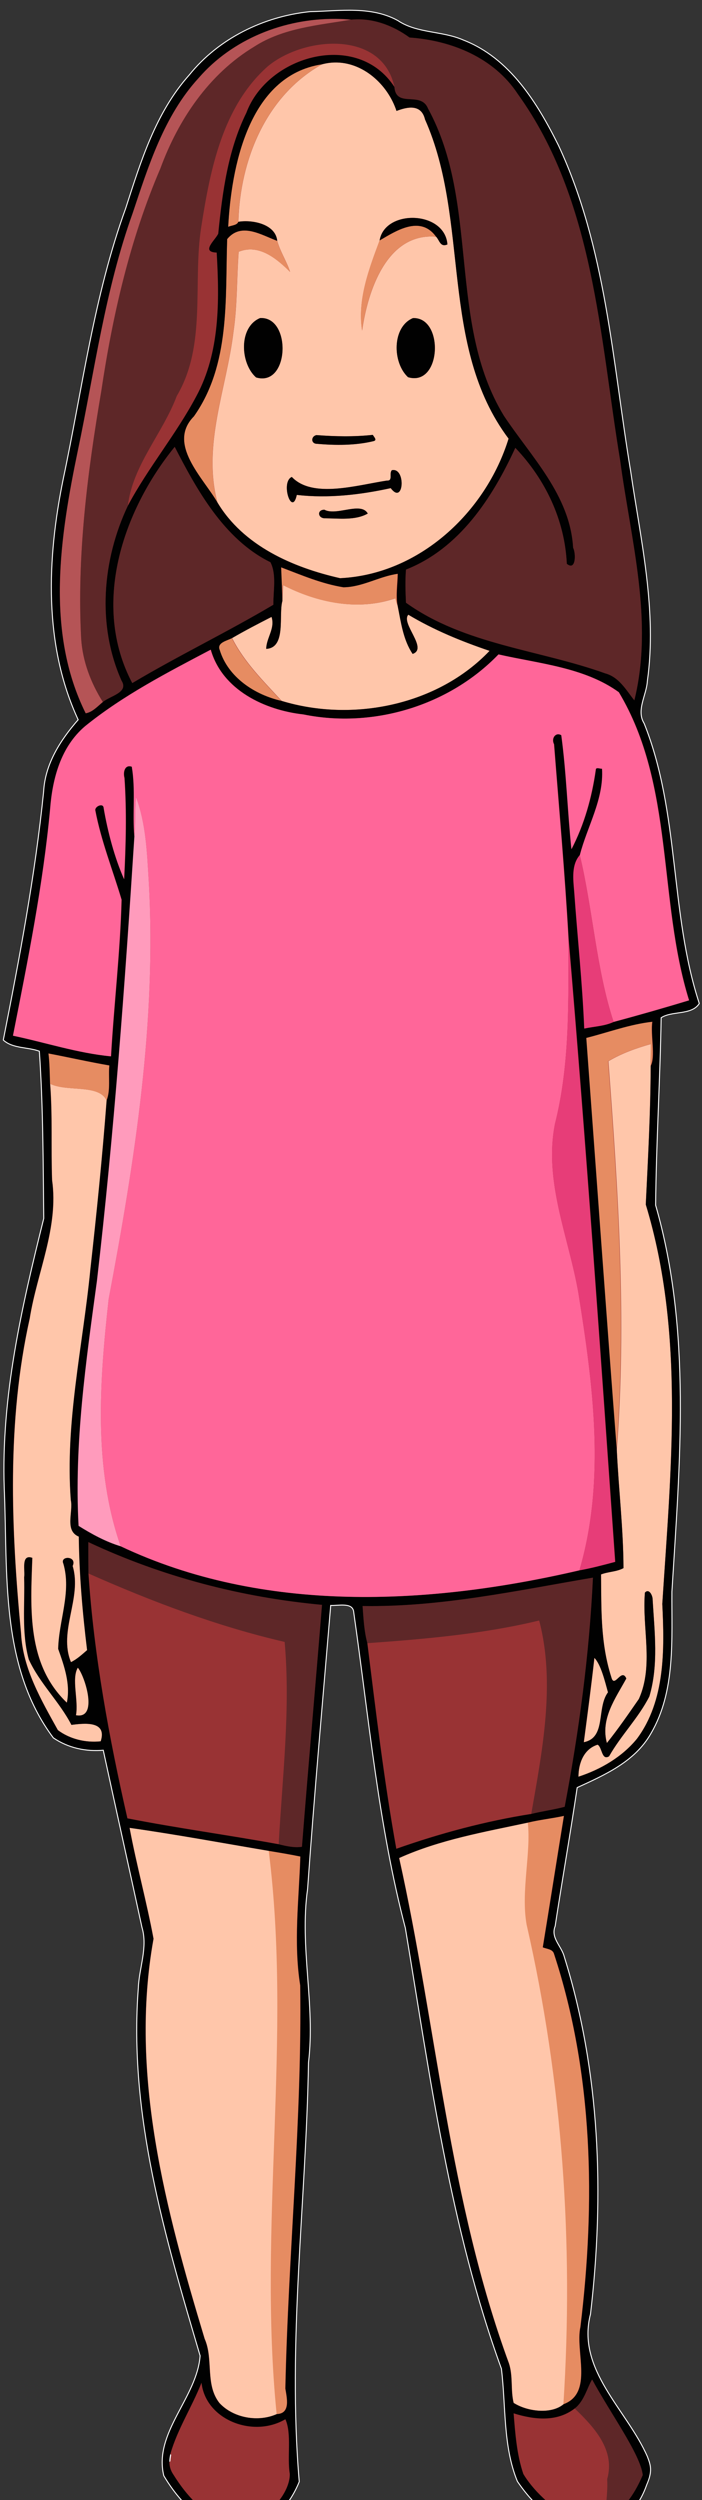 <?xml version="1.0" encoding="UTF-8" standalone="no"?>
<svg id="svg2" xmlns:rdf="http://www.w3.org/1999/02/22-rdf-syntax-ns#" xmlns="http://www.w3.org/2000/svg" height="1552pt" width="436pt" version="1.1" xmlns:cc="http://creativecommons.org/ns#" xmlns:dc="http://purl.org/dc/elements/1.1/" viewBox="0 0 436 1552">
<rect x="0" y="0" width="436" height="1552" fill="#333333" stroke="none"/>
<g id="g4245" transform="translate(-800)">
<g>
<path id="rect4242" stroke-linejoin="round" d="m1016.8 6.659c-8.131-0.005-16.346 0.713-24.247 0.87-28.68 2.93-56.601 16.601-74.811 39.241-20.77 23.23-30.03 53.57-39.38 82.6-19.73 54.31-26.88 111.93-38.83 168.19-10.03 49.28-12.27 102.76 9.37 149.3-11.02 12.6-20.571 27.32-21.511 44.55-5.25 51.84-14.929 103.13-25.019 154.13 5.83 5.24 15.18 4.089 22.35 6.839 2.4 34.6 2.35 69.42 2.75 104.05-13.65 54.82-26.551 110.71-24.531 167.63 2.25 52.36-2.77 110.28 30.4 154.59 9.19 6.21 20.01 8.569 31.02 7.559 7.95 36.75 16.16 73.541 24.13 110.33 3.69 12.47-1.81 25.129-2.28 37.689-6.06 78.06 16.52 154.15 38.38 228.2-1.89 26.08-28.99 47.861-22.58 74.391 27.63 46.444 68.179 41.411 83.55 3.759-7.42-86.59 4.281-173.43 5.741-260.15 4.33-35.99-5.651-71.829-0.561-107.71 4.17-58.85 9.441-117.62 14.391-176.39 5.13 0.35 14.491-2.329 14.891 4.811 9.41 65.45 15.239 131.63 32.039 195.78 15.36 91.91 27.68 185.46 59.65 273.51 2.82 23.14 0.97 48.241 9.9 69.861 4.016 5.931 8.222 10.916 12.519 15.02 1.67 1.875 3.467 3.391 5.356 4.625 12.875 9.996 26.198 12.456 37.444 8.799 0.524 0.19 1.248-0.05 2.228-0.817 9.812-4.002 17.824-12.825 22.214-25.458 3.715-8.431 2.489-11.939 0.439-17.289-12.71-29.08-44.32-53.931-35.35-88.691 8.65-73.92 6.04-150.24-16.28-221.64-1.67-6.59-8.63-11.751-5.68-19.131 4.4-28.76 9.439-57.42 13.709-86.18 17.29-7.93 35.97-16.14 45.8-33.52 15.45-26.34 12.79-58.6 13-87.85 4.91-79.91 12.381-161.92-10.109-239.96 0.38-38.81 2.789-77.691 3.439-116.54 6.75-4.62 18.97-1.509 23.65-8.739-18.43-56.37-11.97-118.29-34.2-173.72-5.12-8.25 1.49-17.721 1.97-26.391 6.14-43.57-4.089-87.22-10.359-130.23-11.3-67.99-15.211-138.84-44.811-202.18-13.09-26.3-30.129-54.059-58.789-65.209-13.14-5.84-28.74-4.031-40.9-12.191-9.332-5.13-19.649-6.334-30.103-6.341zm-111.11 1517.5c-0.215 1.022-0.381 2.218-0.448 3.505 0.029-1.206 0.198-2.38 0.448-3.505z" stroke="#fff" stroke-linecap="round" stroke-width="1.2" fill="#993334"/>
<path id="path6" d="m923.39 48.4c23.21-26.78 59.94-39.43 94.85-36.21-20.54 3.47-42.36 5.16-60.31 16.76-28.1 16.93-47.19 45.31-58.32 75.64-18.88 44.04-29.66 91.04-36.71 138.31-8.61 50.69-15.22 102.1-12.48 153.62 0.91 14.09 5.99 27.42 13.48 39.29-3.24 2.66-6.42 6.31-10.67 7.02-25.2-50.68-15.88-110.13-4.82-163.42 10.33-49.2 16.91-99.52 33.97-147.04 9.87-29.52 19.51-60.52 41.01-83.97z" fill="#b55456"/>
<path id="path8" d="m1023.1 12.002c-1.612-0.027-3.23 0.034-4.852 0.189-20.54 3.47-42.361 5.159-60.311 16.759-28.1 16.93-47.19 45.311-58.32 75.641-18.89 44.04-29.67 91.04-36.72 138.31-8.61 50.69-15.22 102.1-12.48 153.62 0.91 14.09 5.99 27.419 13.48 39.289 4.48-3.84 16.259-5.819 11.609-13.239-15.37-34.39-11.95-75.07 3.9-108.57 2.96-25.2 21.671-44.91 30.381-68.17 18.75-31.62 9.779-70.2 15.189-104.85 5.54-35.42 13.14-74.749 41.27-99.739 22.46-18.76 71.12-22.761 78.72 12.739 1.1 13.41 16.44 2.3 20.87 13.37 32.23 58.88 11.959 132.94 47.109 190.7 17 25.61 41.18 49.35 43.03 82.02 1.76 3.28 1.84 14.669-3.92 9.939-1.29-27.26-13.26-52.309-31.98-71.989-14.25 31.08-34.75 62.53-67.9 75.57-0.57 6.83-0.329 13.72-0.01 20.58 36.45 26.12 82.669 29.1 123.79 43.87 8.66 2.35 13.001 10.48 18.041 16.73 12.16-49.25-2.27-99.891-8.82-148.96-12.77-77.34-16.179-161.62-63.559-227.43-14.89-22.64-41.17-33.25-67.25-35.08-9.056-6.624-19.996-11.111-31.278-11.298zm-114.57 265.41c-32.48 39.97-51.899 98.27-26.359 146.65 28.68-17.08 58.94-31.62 87.63-48.63-0.12-8.48 2.09-18.77-1.82-26.4-29.03-14.2-46.12-45.76-59.45-71.62zm-53.72 679.92c0 6.48 0.001 12.951 0.081 19.461 39.38 17.45 79.84 32.77 121.9 42.5 3.71 41.76-1.431 83.859-3.711 125.62 4.66 1.18 9.74 2.301 14.4 1.581 3.94-50.04 8.401-100.15 12.461-150.2-50.2-4.63-99.491-17.521-145.13-38.961zm313.4 22.061c-47.26 8.04-94.759 18.419-143.06 17.619 0.55 7.69 0.949 15.65 2.959 23.07 35.81-2.57 71.781-5.629 106.76-14.089 10.23 38.88 1.92 81.009-4.92 120.09 6.85-1.71 13.889-2.62 20.709-4.42 8.88-46.93 15.32-94.519 17.55-142.27zm-0.5 497.77c-3.15 5.3-4.91 13.411-10.78 17.991 11.86 11.4 25.37 25.75 20.18 43.85 1.361 20.62-12.115 56.286 23.9-2.109-7.99-21.33-22.55-39.681-33.3-59.731z" fill="#5e2728"/>
<path id="path12" d="m1007.7 38.791c-2.515 0.066-5.072 0.427-7.648 1.119-34.85 19.46-50.94 59.391-52 97.781 8.87-1.44 23.121 1.46 24.141 11.83 1.86 6.73 5.859 12.64 7.989 19.28-8.28-8.2-19.38-17.611-31.95-12.491-1.21 16.55-0.79 33.24-3.22 49.7-4.23 35.2-19.43 70.191-9.95 105.93 16.05 26.88 46.82 40.37 76.17 47 49.07-2.3 90.511-40.881 104.66-86.631-43.23-57.59-23.79-135.04-51.9-198.17-2.35-9.83-11.171-7.771-17.711-5.261-5.451-16.555-20.978-30.553-38.581-30.089zm47.844 96.473c10.535-0.242 21.476 5.246 22.358 16.477-4.46 1.98-4.93-2.641-7.02-4.781-30.87-2.62-42.579 34.231-45.959 58.311-3.07-19.08 4.28-38.401 10.87-55.991 1.477-9.127 10.456-13.802 19.752-14.016zm-93.095 62.175c18.724 0.23 17.028 42.964-3.388 36.87-9.87-8.71-10.949-31.27 2.481-36.85 0.308-0.018 0.609-0.024 0.906-0.02zm94.948 0.037c18.468 0.603 16.53 42.756-3.975 36.683-9.9-9.29-9.85-31.3 3.08-36.68 0.303-0.012 0.602-0.013 0.895-0.003zm-25.836 72.494c0.73 1.33 2.98 3.37 0.3 3.92-11.31 2.72-23.51 2.62-35.08 1.63-3.78-0.1-3.66-4.691-0.23-5.411 11.67 0.89 23.359 1.121 35.009-0.139zm12.639 21.825c7.948-0.332 6.407 21.833-1.508 11.234-19.11 4.18-38.81 6.441-58.35 4.211-3 13.9-10.311-7.991-3.091-11.161 12.77 13.53 40.34 5.12 59 2.27 4.08 0.3 1.21-4.4 3.15-6.45 0.276-0.059 0.542-0.094 0.798-0.105zm-22.4 23.9c2.893-0.002 5.289 0.725 6.627 3.109-7.74 4.43-18.06 2.98-26.72 2.95-4.42-0.08-4.839-5.399-0.189-5.309 5.156 2.791 13.919-0.746 20.283-0.75zm-45.973 47.509c-0.1 2.47-0.32 7.411-0.43 9.881-2.48 8.54 2.59 29.05-10.03 29.73 0.03-6.72 5.679-12.771 3.289-19.841-8.25 4.21-16.49 8.491-24.5 13.141 7.57 15.02 19.581 26.8 30.811 39.02 44.12 13.4 96.94 2.729 129.12-31.091-17.49-5.92-34.59-12.921-50.47-22.441-4.89 5.35 12.45 21.001 2.68 24.341-5.88-8.7-7.25-19.659-9.28-29.759-0.34-1.2-1.03-3.581-1.37-4.781-23.21 8.05-48.52 2.76-69.82-8.2zm228.49 284.93c-9.12 2.56-18.281 5.82-26.441 10.68 6.08 80.23 11.421 160.84 5.211 241.22 1.14 24.49 4.069 48.909 4.159 73.439-4.32 2.35-9.44 2.16-13.95 3.93 0.25 21.58-0.441 42.491 6.409 63.861 1.89 7.26 6.301-6.201 9.291 0.739-6.75 12.34-16.169 25.04-12.059 40.07 7.05-8.76 13.47-18.13 19.88-27.37 9.33-20.76 1.889-44.169 3.739-65.989 2.58-2.97 4.911 1.97 4.791 4.38 1.18 19.94 3.749 40.581-2.041 60.041-6.76 13.34-17.629 24.119-25.009 37.159-4.66 2.9-4.26-5.739-7.13-7.209-8.59 2.69-11.88 11.51-11.9 19.9 13.77-4.48 27.09-12.221 36.33-23.541 17.7-23.71 17.129-55.68 15.759-83.75 5.28-82.39 14.171-167.68-10.259-247.95 1.38-28.62 2.96-57.249 3.05-85.909-0.05-4.59 0.27-9.14 0.17-13.7zm-373.15 24.67c1.55 19.91 0.5 39.891 1.22 59.841 4.15 29.42-9.3 57.121-13.88 85.741-14.33 64.2-11.59 130.62-5.4 195.65 1.1 21.88 12.529 41.349 22.869 60.009 7.47 5.62 17.34 7.959 26.65 6.959 4.13-12.88-10.18-11.239-18.2-10.209-7.38-14.36-19.74-25.84-26.48-40.67-4.55-16.59-2.36-33.99-2.88-50.95 0.73-3.93-2.15-14.63 5.05-12.07-1.15 31.59-3.47 66.191 21.47 89.931 2.38-11.47-1.59-22.771-5.38-33.411 0.38-17.65 8.369-35.269 3.209-52.939-2.29-5 8.691-4.89 5.741 1.48 5.98 19.87-9.061 40.419-1.031 59.709 3.76-1.85 6.901-4.77 10.041-7.48-2.86-23.39-4.879-46.89-5.159-70.47-9-3.72-3.321-15.469-4.961-22.689-3.62-48.11 7.47-95.52 12.15-143.17 3.9-34.91 7.44-69.88 10.1-104.9-4.75-10.33-24.68-5.141-35.13-10.361zm338.04 356.37c-1.96 17.5-4.271 34.95-6.581 52.4 14.23-2.83 7.76-21.159 15.05-30.989-1.85-6.66-4.379-17.321-8.469-21.411zm-320.82 6.091c-4.11 6.75 0.53 20.32-1.17 29.55 14.22 2.7 5.53-24.52 1.17-29.55zm279.57 96.189c-27.02 5.79-54.75 10.591-80.02 21.991 23.2 104.35 31.05 212.62 68.17 313.67 2.64 7.9 0.989 16.749 2.939 24.589 8.7 5.53 23.52 7.161 31.03 0.831 6.41-99.65-0.55-200.3-22.85-297.73-3.66-20.61 2.861-44.63 0.731-63.35zm-247.45 3.25c4.31 23.06 10.61 45.921 14.88 68.861-15.16 84.02 7.609 168.3 31.739 248.34 5.63 12.75 0.16 28.33 9.17 39.85 8.67 9.39 24.12 12.08 35.68 6.9-11.68-116.08 9.721-233.68-4.919-349.64-28.83-4.88-57.6-10.211-86.55-14.311z" fill="#ffc6aa"/>
<path id="path14" d="m1e3 39.909c-46.02 6.96-56.419 64.641-58.309 100.93 2.01-0.94 5.579-0.93 6.309-3.15 1.06-38.39 17.15-78.321 52-97.781zm58.072 100.25c-7.732 0.139-16.025 5.45-22.331 9.125-6.59 17.59-13.94 36.911-10.87 55.991 3.38-24.08 15.089-60.931 45.959-58.311-3.683-5.111-8.119-6.888-12.758-6.805zm-105.93 2.961c-3.999-0.058-7.808 1.302-11.081 5.314-1.26 37.12 2.03 77.93-20.65 110.02-16.9 17.11 5.76 38.181 14.6 53.491-9.48-35.74 5.72-70.731 9.95-105.93 2.43-16.46 2.01-33.15 3.22-49.7 12.57-5.12 23.67 4.291 31.95 12.491-2.13-6.64-6.129-12.55-7.989-19.28-6.138-2.269-13.335-6.307-20-6.405zm22.289 209.05c0.29 6.97 0.58 13.94 0.77 20.92 0.11-2.47 0.33-7.411 0.43-9.881 21.3 10.96 46.61 16.25 69.82 8.2 0.34 1.2 1.03 3.581 1.37 4.781-1.17-6.65 0-13.321 0.12-19.981-11.46 1.53-21.971 8.27-33.761 8.37-13.5-2.17-26.08-7.589-38.75-12.409zm-30.47 43.95c-3.12 1.68-9.639 2.789-7.659 7.439 5.18 16.97 21.84 27.851 38.47 31.581-11.23-12.22-23.241-24-30.811-39.02zm261.1 238.17c-14 1.54-27.469 6.61-41.109 10.05 6.29 85.12 12.421 171.31 18.941 255.7 6.21-80.38 0.869-160.99-5.211-241.22 8.16-4.86 17.321-8.12 26.441-10.68 0.1 4.56-0.22 9.11-0.17 13.7 3.29-5.85-0.161-19.45 1.109-27.55zm-375.05 19.68c0.76 6.26 0.77 12.539 1 18.839 10.45 5.22 30.38 0.031 35.13 10.361 2.59-6.26 1.05-14.7 1.73-21.75-12.68-2.19-25.229-5.05-37.859-7.45zm320.2 473.31c-7.43 1.62-15.009 2.39-22.409 4.18 2.13 18.72-4.391 42.74-0.731 63.35 22.3 97.43 29.26 198.08 22.85 297.73 18.76-6.92 7.171-32.741 10.531-47.981 9.39-77.15 8.049-157.19-16.381-231.57-0.87-3.1-4.479-3.01-6.989-4.1 4.45-27.18 8.69-54.421 13.13-81.611zm-183.31 21.741c14.64 115.96-6.761 233.56 4.919 349.64 8.71-0.26 6.32-9.939 5.37-15.859 1.78-83.42 10.41-166.8 9.22-250.27-4.22-26.63-0.769-53.349 0.091-80.009-6.5-1.33-13.06-2.43-19.6-3.5z" fill="#e68c62"/>
<path id="path16" d="m1016.8 6.659c-8.131-0.005-16.346 0.713-24.247 0.87-28.68 2.93-56.601 16.601-74.811 39.241-20.77 23.23-30.03 53.57-39.38 82.6-19.73 54.31-26.88 111.93-38.83 168.19-10.03 49.28-12.27 102.76 9.37 149.3-11.02 12.6-20.571 27.32-21.511 44.55-5.25 51.84-14.929 103.13-25.019 154.13 5.83 5.24 15.18 4.089 22.35 6.839 2.4 34.6 2.35 69.42 2.75 104.05-13.65 54.82-26.551 110.71-24.531 167.63 2.25 52.36-2.77 110.28 30.4 154.59 9.19 6.21 20.01 8.569 31.02 7.559 7.95 36.75 16.16 73.541 24.13 110.33 3.69 12.47-1.81 25.129-2.28 37.689-6.06 78.06 16.52 154.15 38.38 228.2-1.89 26.08-28.99 47.861-22.58 74.391 27.63 46.444 68.179 41.411 83.55 3.759-7.42-86.59 4.281-173.43 5.741-260.15 4.33-35.99-5.651-71.829-0.561-107.71 4.17-58.85 9.441-117.62 14.391-176.39 5.13 0.35 14.491-2.329 14.891 4.811 9.41 65.45 15.239 131.63 32.039 195.78 15.36 91.91 27.68 185.46 59.65 273.51 2.82 23.14 0.97 48.241 9.9 69.861 28.96 42.774 67.796 36.594 79.761 2.169 3.715-8.431 2.489-11.939 0.439-17.289-12.71-29.08-44.32-53.931-35.35-88.691 8.65-73.92 6.04-150.24-16.28-221.64-1.67-6.59-8.63-11.751-5.68-19.131 4.4-28.76 9.439-57.42 13.709-86.18 17.29-7.93 35.97-16.14 45.8-33.52 15.45-26.34 12.79-58.6 13-87.85 4.91-79.91 12.381-161.92-10.109-239.96 0.38-38.81 2.789-77.691 3.439-116.54 6.75-4.62 18.97-1.509 23.65-8.739-18.43-56.37-11.97-118.29-34.2-173.72-5.12-8.25 1.49-17.721 1.97-26.391 6.14-43.57-4.089-87.22-10.359-130.23-11.3-67.99-15.211-138.84-44.811-202.18-13.09-26.3-30.129-54.059-58.789-65.209-13.14-5.84-28.74-4.031-40.9-12.191-9.332-5.13-19.649-6.334-30.103-6.341zm-8.431 5.042c3.292 0.024 6.582 0.187 9.855 0.489 12.97-1.24 25.78 3.539 36.13 11.109 26.08 1.83 52.36 12.44 67.25 35.08 47.38 65.81 50.789 150.09 63.559 227.43 6.55 49.07 20.98 99.711 8.82 148.96-5.04-6.25-9.381-14.38-18.041-16.73-41.12-14.77-87.339-17.75-123.79-43.87-0.32-6.86-0.561-13.75 0.01-20.58 33.15-13.04 53.65-44.49 67.9-75.57 18.72 19.68 30.69 44.729 31.98 71.989 5.76 4.73 5.68-6.659 3.92-9.939-1.85-32.67-26.03-56.41-43.03-82.02-35.15-57.76-14.879-131.82-47.109-190.7-4.43-11.07-19.77 0.04-20.87-13.37-22.77-35.19-78.551-19.85-91.941 16.05-11.5 23.34-14.889 49.441-17.459 75.041-1.91 4.06-11.04 11.41-0.97 11.72 1.73 30.01 2.07 61.959-12.63 89.159-12.55 23.69-29.981 44.39-42.561 68.05-15.85 33.5-19.27 74.18-3.9 108.57 4.65 7.42-7.129 9.399-11.609 13.239-3.24 2.66-6.42 6.31-10.67 7.02-25.2-50.68-15.88-110.13-4.82-163.42 10.33-49.2 16.91-99.519 33.97-147.04 9.87-29.52 19.511-60.52 41.011-83.97 21.034-24.269 53.171-36.934 84.995-36.698zm-0.688 27.089c17.604-0.464 33.13 13.534 38.581 30.089 6.54-2.51 15.361-4.569 17.711 5.261 28.11 63.13 8.67 140.58 51.9 198.17-14.15 45.75-55.591 84.331-104.66 86.631-29.35-6.63-60.12-20.12-76.17-47-8.84-15.31-31.5-36.381-14.6-53.491 22.68-32.09 19.39-72.9 20.65-110.02 8.73-10.7 21.261-2.539 31.081 1.091-1.02-10.37-15.271-13.27-24.141-11.83-0.73 2.22-4.299 2.21-6.309 3.15 1.89-36.29 12.289-93.971 58.309-100.93 2.576-0.691 5.134-1.052 7.648-1.119zm47.844 96.473c-9.296 0.214-18.275 4.889-19.752 14.016 10.09-5.88 25.269-15.95 35.089-2.32 2.09 2.14 2.56 6.761 7.02 4.781-0.882-11.231-11.823-16.719-22.358-16.477zm-93.095 62.175c-0.297-0.004-0.599 0.002-0.906 0.02-13.43 5.58-12.351 28.14-2.481 36.85 20.416 6.093 22.111-36.64 3.388-36.87zm94.948 0.037c-0.293-0.01-0.592-0.009-0.895 0.003-12.93 5.38-12.98 27.39-3.08 36.68 20.504 6.074 22.443-36.079 3.975-36.683zm-25.836 72.494c-11.65 1.26-23.339 1.029-35.009 0.139-3.43 0.72-3.55 5.311 0.23 5.411 11.57 0.99 23.77 1.09 35.08-1.63 2.68-0.55 0.43-2.59-0.3-3.92zm-123.03 7.439c13.33 25.86 30.42 57.42 59.45 71.62 3.91 7.63 1.7 17.92 1.82 26.4-28.69 17.01-58.95 31.55-87.63 48.63-25.54-48.38-6.121-106.68 26.359-146.65zm135.67 14.386c-0.256 0.011-0.522 0.045-0.798 0.105-1.94 2.05 0.93 6.75-3.15 6.45-18.66 2.85-46.23 11.26-59-2.27-7.22 3.17 0.091 25.061 3.091 11.161 19.54 2.23 39.24-0.031 58.35-4.211 7.915 10.598 9.456-11.566 1.508-11.234zm-22.4 23.9c-6.364 0.004-15.126 3.541-20.283 0.75-4.65-0.09-4.231 5.229 0.189 5.309 8.66 0.03 18.98 1.48 26.72-2.95-1.337-2.384-3.734-3.111-6.627-3.109zm-47.173 36.47c12.67 4.82 25.25 10.239 38.75 12.409 11.79-0.1 22.301-6.84 33.761-8.37-0.12 6.66-1.29 13.331-0.12 19.981 2.03 10.1 3.4 21.059 9.28 29.759 9.77-3.34-7.57-18.991-2.68-24.341 15.88 9.52 32.98 16.521 50.47 22.441-32.18 33.82-85 44.491-129.12 31.091-16.63-3.73-33.29-14.611-38.47-31.581-1.98-4.65 4.539-5.759 7.659-7.439 8.01-4.65 16.25-8.931 24.5-13.141 2.39 7.07-3.259 13.121-3.289 19.841 12.62-0.68 7.55-21.19 10.03-29.73-0.19-6.98-0.48-13.95-0.77-20.92zm-43.639 51.159c7.15 25.05 33.54 37.52 57.58 40.2 43.31 8.82 90.459-5.42 121.16-37.27 25.18 5.74 53.31 8 74.72 23.47 34.64 57.83 24.17 128.73 43.62 191.29-15.48 4.67-31.141 9.18-46.811 13.37-5.65 2.66-12.199 2.82-18.239 4.13-1.17-28.48-4.23-56.831-6.25-85.241-0.63-7.41-1.79-16.379 3.5-22.459 4.54-17.71 15-34.65 13.78-53.62-1.18 0.2-3.81-1.211-3.92 0.659-2.39 17.04-7.169 34.131-15.089 49.291-2.46-23.54-3.12-47.28-6.3-70.73-3.43-2.12-6.491 1.879-4.531 5.609 3.11 39.94 6.71 79.89 8.95 119.9 10.92 128.11 19.94 258.58 29.02 387.67-7.33 1.95-14.69 3.92-22.17 5.25-93.53 21.76-196.38 26.96-284.91-14.92-9.28-2.81-17.97-7.56-26.15-12.68-2.77-51.08 4.53-101.64 11.4-152.07 10.64-91.66 17.34-183.72 23.25-275.78-1.32-14.45 0.841-29.08-1.609-43.42-4.36-1.55-5.591 3.36-4.591 6.93 1.44 20.92 0.85 41.93-0.2 62.87-5.84-13.09-10.12-29.229-12.68-44.139-0.19-3.46-5.63-1.06-5.23 1.43 3.61 18.99 10.829 37.03 16.319 55.45-0.84 32.46-4.709 64.819-6.569 97.259-20.68-1.98-40.59-8.56-60.85-12.82 9.2-46.66 18.67-93.41 23.08-140.83 1.47-18.92 6.639-38.489 21.709-51.309 23.73-19.21 51.121-33.331 78.011-47.491zm274.27 230.96c-1.27 8.1 2.181 21.7-1.109 27.55-0.09 28.66-1.67 57.289-3.05 85.909 24.43 80.27 15.539 165.56 10.259 247.95 1.37 28.07 1.941 60.04-15.759 83.75-9.24 11.32-22.56 19.061-36.33 23.541 0.02-8.39 3.31-17.21 11.9-19.9 2.87 1.47 2.47 10.109 7.13 7.209 7.38-13.04 18.249-23.819 25.009-37.159 5.79-19.46 3.221-40.101 2.041-60.041 0.12-2.41-2.211-7.35-4.791-4.38-1.85 21.82 5.591 45.229-3.739 65.989-6.41 9.24-12.83 18.61-19.88 27.37-4.11-15.03 5.309-27.73 12.059-40.07-2.99-6.94-7.401 6.521-9.291-0.739-6.85-21.37-6.159-42.281-6.409-63.861 4.51-1.77 9.63-1.58 13.95-3.93-0.09-24.53-3.019-48.949-4.159-73.439-6.52-84.39-12.651-170.58-18.941-255.7 13.64-3.44 27.109-8.51 41.109-10.05zm-375.15 19.68c12.63 2.4 25.179 5.26 37.859 7.45-0.68 7.05 0.86 15.49-1.73 21.75-2.66 35.02-6.2 69.99-10.1 104.9-4.68 47.65-15.77 95.06-12.15 143.17 1.64 7.22-4.039 18.969 4.961 22.689 0.28 23.58 2.299 47.08 5.159 70.47-3.14 2.71-6.281 5.63-10.041 7.48-8.03-19.29 7.011-39.839 1.031-59.709 2.95-6.37-8.031-6.48-5.741-1.48 5.16 17.67-2.829 35.289-3.209 52.939 3.79 10.64 7.76 21.941 5.38 33.411-24.94-23.74-22.62-58.341-21.47-89.931-7.2-2.56-4.32 8.14-5.05 12.07 0.52 16.96-1.67 34.36 2.88 50.95 6.74 14.83 19.1 26.31 26.48 40.67 8.02-1.03 22.33-2.671 18.2 10.209-9.31 1-19.18-1.339-26.65-6.959-10.34-18.66-21.769-38.129-22.869-60.009-6.19-65.03-8.93-131.45 5.4-195.65 4.58-28.62 18.03-56.321 13.88-85.741-0.72-19.95 0.33-39.931-1.22-59.841-0.23-6.3-0.24-12.579-1-18.839zm24.759 303.36c45.64 21.44 94.931 34.331 145.13 38.961-4.06 50.05-8.521 100.16-12.461 150.2-4.66 0.72-9.74-0.401-14.4-1.581-31.25-5.7-62.859-9.98-93.989-16.08-11.41-50.04-20.74-100.76-24.2-152.04-0.08-6.51-0.081-12.981-0.081-19.461zm313.4 22.061c-2.23 47.75-8.67 95.339-17.55 142.27-6.82 1.8-13.859 2.71-20.709 4.42-28.57 4.51-56.63 12.041-83.85 21.641-7.64-42.28-12.661-85.021-17.991-127.64-2.01-7.42-2.409-15.38-2.959-23.07 48.3 0.8 95.799-9.579 143.06-17.619zm0.881 49.789c4.09 4.09 6.619 14.751 8.469 21.411-7.29 9.83-0.82 28.159-15.05 30.989 2.31-17.45 4.621-34.9 6.581-52.4zm-320.82 6.091c4.36 5.03 13.05 32.25-1.17 29.55 1.7-9.23-2.94-22.8 1.17-29.55zm301.98 92.009c-4.44 27.19-8.68 54.431-13.13 81.611 2.51 1.09 6.119 1 6.989 4.1 24.43 74.38 25.771 154.42 16.381 231.57-3.36 15.24 8.229 41.061-10.531 47.981-7.51 6.33-22.33 4.699-31.03-0.831-1.95-7.84-0.299-16.689-2.939-24.589-37.12-101.05-44.97-209.32-68.17-313.67 25.27-11.4 53-16.201 80.02-21.991 7.4-1.79 14.979-2.56 22.409-4.18zm-269.86 7.43c28.95 4.1 57.72 9.431 86.55 14.311 6.54 1.07 13.1 2.17 19.6 3.5-0.86 26.66-4.311 53.379-0.091 80.009 1.19 83.47-7.44 166.85-9.22 250.27 0.95 5.92 3.34 15.599-5.37 15.859-11.56 5.18-27.01 2.49-35.68-6.9-9.01-11.52-3.54-27.1-9.17-39.85-24.13-80.04-46.899-164.32-31.739-248.34-4.27-22.94-10.57-45.801-14.88-68.861zm287.32 342.45c10.75 20.05 30.069 46.453 31.47 59.364-23.657 55.322-64.09 16.387-74.18-0.664-4.08-11.99-5.031-25.059-6.041-37.669 12.56 3.9 26.71 5.629 37.97-3.041 5.87-4.58 7.63-12.691 10.78-17.991zm-242.6 2c2.61 23.23 32.18 34.47 52.1 22.68 4.05 9.13 1 23.221 2.72 33.841 0.688 18.658-37.056 57.093-72.319 0.492-2.948-4.278-2.861-9.082-1.761-13.042 4.49-15.44 13.419-29.07 19.259-43.97z" fill="#010101"/>
</g>
<path id="path40" d="m852.83 450.82c23.73-19.21 51.12-33.33 78.01-47.49 7.15 25.05 33.54 37.52 57.58 40.2 43.31 8.82 90.46-5.42 121.16-37.27 25.18 5.74 53.31 8 74.72 23.47 34.64 57.83 24.17 128.73 43.62 191.29-15.48 4.67-31.14 9.18-46.81 13.37-10.69-32.29-12.89-69.54-20.99-103.57 4.54-17.71 15-34.65 13.78-53.62-1.18 0.2-3.81-1.21-3.92 0.66-2.39 17.04-7.17 34.13-15.09 49.29-2.46-23.54-3.12-47.28-6.3-70.73-3.43-2.12-6.49 1.88-4.53 5.61 3.11 39.94 6.71 79.89 8.95 119.9-0.04 38.63 1.19 78.02-8.34 115.79-7.06 35.89 8.57 70.29 14.57 105.04 9.06 56.67 17.07 116.04 0.62 172.09-93.53 21.76-196.38 26.96-284.91-14.92-17.08-49.06-13.09-102.65-7.47-153.43 16.18-85.63 29.93-172.39 24.88-259.87-1.07-17.42-1.7-35.24-7.86-51.77-0.86 8.15-0.15 16.39-1.05 24.54-1.32-14.45 0.84-29.08-1.61-43.42-4.36-1.55-5.59 3.36-4.59 6.93 1.44 20.92 0.85 41.93-0.2 62.87-5.84-13.09-10.12-29.23-12.68-44.14-0.19-3.46-5.63-1.06-5.23 1.43 3.61 18.99 10.83 37.03 16.32 55.45-0.84 32.46-4.71 64.82-6.57 97.26-20.68-1.98-40.59-8.56-60.85-12.82 9.2-46.66 18.67-93.41 23.08-140.83 1.47-18.92 6.64-38.49 21.71-51.31z" fill="#f69"/>
<path id="path42" d="m883.45 519.4c0.9-8.15 0.19-16.39 1.05-24.54 6.16 16.53 6.79 34.35 7.86 51.77 5.05 87.48-8.7 174.24-24.88 259.87-5.62 50.78-9.61 104.37 7.47 153.43-9.28-2.81-17.97-7.56-26.15-12.68-2.77-51.08 4.53-101.64 11.4-152.07 10.64-91.66 17.34-183.72 23.25-275.78z" fill="#ff9bbc"/>
<path id="path44" d="m1160.1 530.82c-5.29 6.08-4.13 15.049-3.5 22.459 2.02 28.41 5.08 56.761 6.25 85.241 6.04-1.31 12.589-1.47 18.239-4.13-10.69-32.29-12.889-69.54-20.989-103.57zm-7.111 51.109c-0.04 38.63 1.191 78.021-8.339 115.79-7.06 35.89 8.57 70.289 14.57 105.04 9.06 56.67 17.069 116.04 0.619 172.09 7.48-1.33 14.84-3.3 22.17-5.25-9.08-129.09-18.1-259.56-29.02-387.67z" fill="#e73d78"/>
</g>
</svg>
